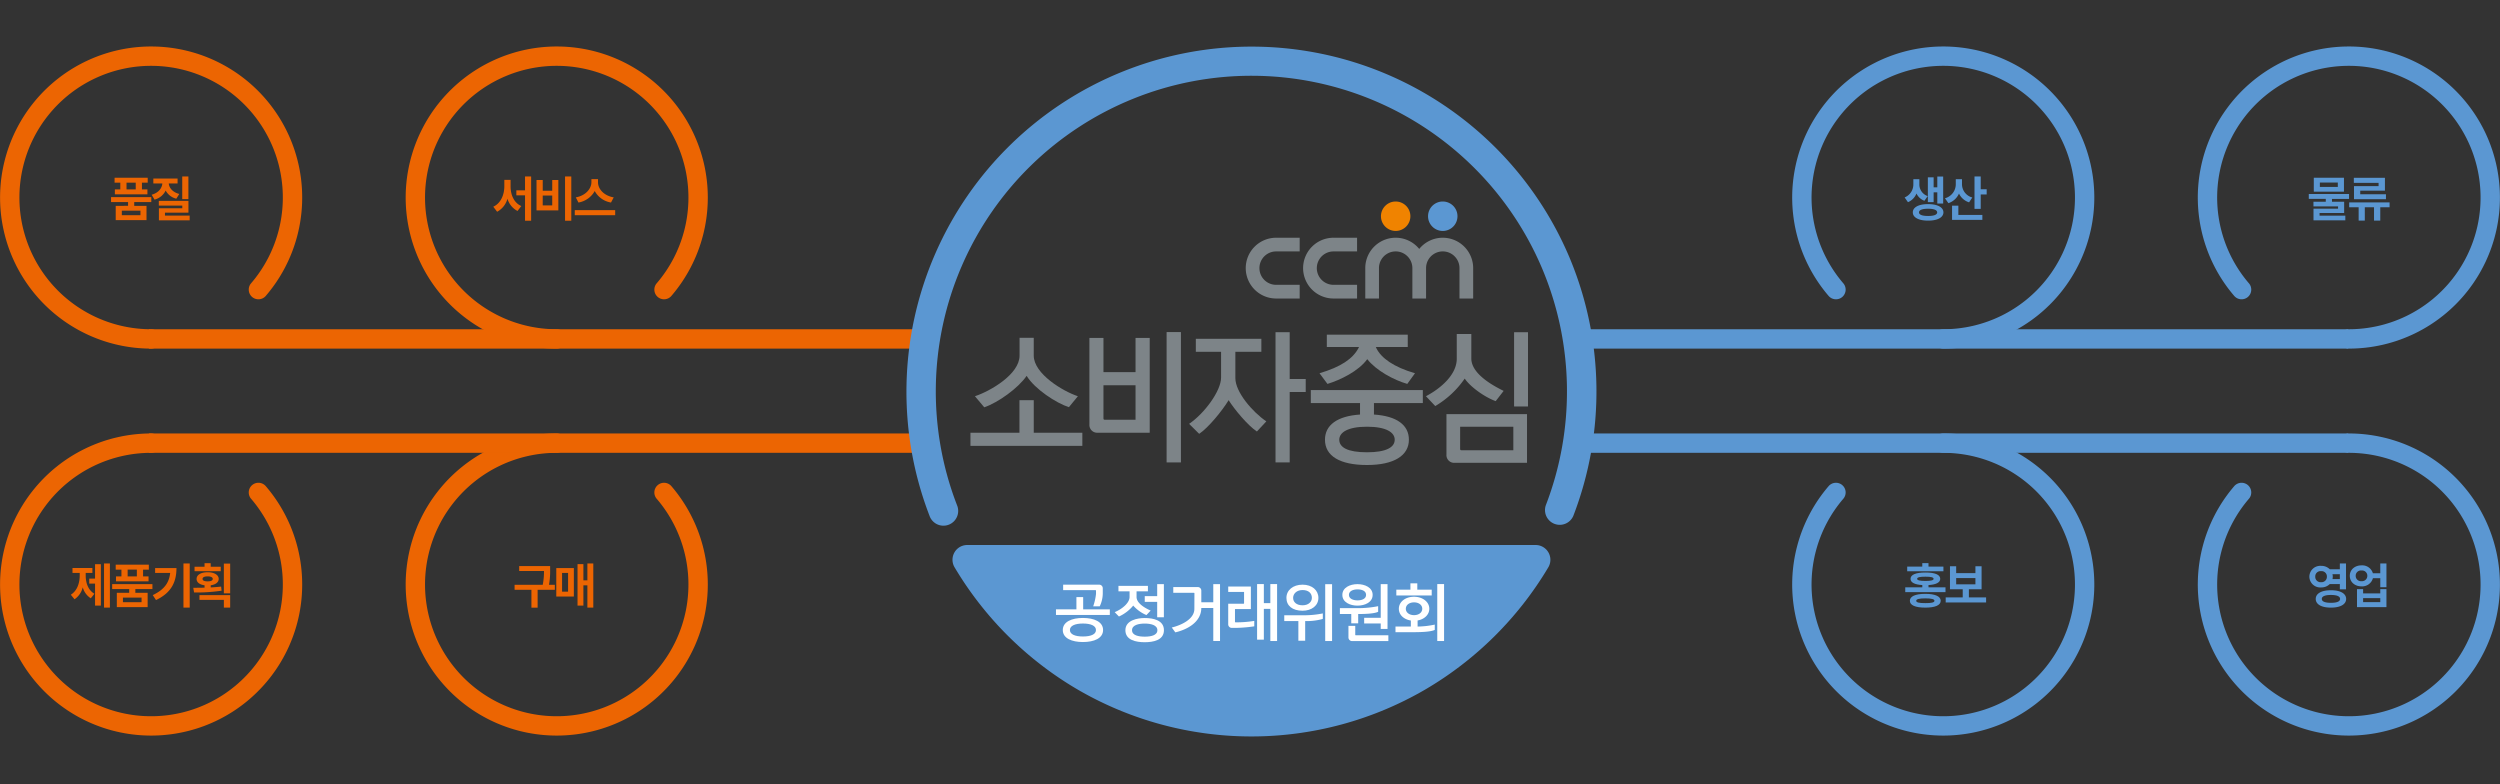 <svg xmlns="http://www.w3.org/2000/svg" xmlns:xlink="http://www.w3.org/1999/xlink" width="1000" height="313.609" viewBox="0 0 1000 313.609">
  <rect x="0" y="0" width="1000" height="313.609" fill="#333333" stroke="none"/>
  <defs>
    <clipPath id="clip-path">
      <rect id="사각형_573" data-name="사각형 573" width="120.856" height="120.856" fill="#ec6502"/>
    </clipPath>
    <clipPath id="clip-path-2">
      <rect id="사각형_573-2" data-name="사각형 573" width="120.856" height="120.856" fill="#5b97d2"/>
    </clipPath>
    <clipPath id="clip-path-3">
      <rect id="사각형_573-3" data-name="사각형 573" width="120.856" height="120.855" fill="#ec6502"/>
    </clipPath>
    <clipPath id="clip-path-4">
      <rect id="사각형_573-4" data-name="사각형 573" width="120.856" height="120.855" fill="#5b97d2"/>
    </clipPath>
    <clipPath id="clip-path-9">
      <rect id="사각형_378" data-name="사각형 378" width="276.017" height="276.014" fill="none"/>
    </clipPath>
  </defs>
  <g id="그룹_358" data-name="그룹 358" transform="translate(-345.978 -1439.48)">
    <g id="그룹_356" data-name="그룹 356" transform="translate(346 1458.046)">
      <path id="패스_540" data-name="패스 540" d="M16.736-10.907H.633v1.96h6.81v1.513H2.5v5.723h12.32V-7.434H9.906V-8.948h6.829Zm-14.687-5.8H4.338v2.7H2.165v1.979H15.184v-1.979H12.991v-2.7H15.3v-1.979H2.049ZM4.94-3.69V-5.514h7.45V-3.69ZM6.822-14.011v-2.7h3.686v2.7Zm24.752-5.161H29.11v9.06h2.464ZM16.887-11.877l1.125,1.96a6.868,6.868,0,0,0,4.472-3.628,6.59,6.59,0,0,0,4.259,3.259l1.183-1.9c-2.706-.708-4.045-2.435-4.21-4.191h3.531v-1.979h-9.7v1.979h3.609C20.99-14.486,19.632-12.634,16.887-11.877Zm2.852,4.346h9.39v1.067H19.778v4.831h12.3v-1.9H22.2V-4.7h9.39V-9.413H19.739Z" transform="translate(43.763 71.202)" fill="#ec6502"/>
      <path id="패스_547" data-name="패스 547" d="M6.226-16.029V-18.1H3.82v2.076A5.617,5.617,0,0,1,.328-10.791l1.339,1.9a6.287,6.287,0,0,0,3.4-3.482,5.7,5.7,0,0,0,3.182,2.92l1.319-1.882A4.878,4.878,0,0,1,6.226-16.029ZM3.607-4.815c-.01,2.047,2.367,3.308,6.111,3.3,3.725.01,6.111-1.251,6.131-3.3-.019-2.066-2.406-3.308-6.131-3.3C5.974-8.123,3.6-6.881,3.607-4.815Zm2.483,0C6.071-5.775,7.4-6.27,9.718-6.27c2.3,0,3.628.495,3.628,1.455S12.017-3.379,9.718-3.379C7.4-3.379,6.071-3.864,6.09-4.815ZM9.621-8.909H11.93v-3.938H13.4v4.482h2.348V-19.152H13.4v4.307H11.93v-4H9.621Zm13.654-7.237v-1.94H20.792v1.921a5.806,5.806,0,0,1-4.326,5.7L17.843-8.5a6.986,6.986,0,0,0,4.229-3.851,6.694,6.694,0,0,0,4.035,3.521l1.3-1.94A5.511,5.511,0,0,1,23.276-16.145ZM19.3-1.827H31.424V-3.806h-9.6V-7.512H19.3Zm8.983-4.4h2.483v-5.743h2.386v-2.1H30.764v-5.1H28.281Z" transform="translate(761.499 71.202)" fill="#5b97d2"/>
      <path id="패스_541" data-name="패스 541" d="M7.254-15.175v-2.639h-2.5v2.639c-.019,3.318-1.4,6.722-4.423,8.09L1.88-5.067a8.459,8.459,0,0,0,4.132-5.209,8.069,8.069,0,0,0,4.016,4.9l1.513-1.979C8.6-8.627,7.264-11.858,7.254-15.175Zm2.309,3.55h3.473V-1.478H15.48V-19.172H13.036v5.549H9.563ZM31.54-19.172h-2.5V-1.478h2.5ZM17.63-5.611h8.73V-17.775H23.916v4.307h-3.8v-4.307H17.63Zm2.483-2v-3.938h3.8v3.938Zm22.113-9.235v-1.28H39.588v1.28c-.019,2.561-2.318,5.335-6.247,6.034l1.067,2.057a9.2,9.2,0,0,0,6.509-4.608,9.029,9.029,0,0,0,6.509,4.608l1.086-2.057C44.516-11.489,42.217-14.254,42.227-16.844ZM32.934-3.69H49.095V-5.727H32.934Z" transform="translate(196.955 71.202)" fill="#ec6502"/>
      <path id="패스_546" data-name="패스 546" d="M16.736-12.063H.633v1.96h6.79v1.125H2.5v1.862h9.836V-6.2H2.515v4.676H15.242V-3.391H4.94V-4.458h9.836v-4.52H9.906V-10.1h6.829Zm-14.1-.931H14.7v-5.568H2.631Zm2.425-1.9v-1.746h7.178V-14.9ZM32.951-8.707H16.79v1.94h3.783v5.355h2.464V-6.767h3.686v5.355h2.5V-6.767h3.725Zm-14.3-7.819h9.895v1.319H18.711v5.219H31.5v-1.979H21.213V-13.4h9.875v-5.141H18.652Z" transform="translate(922.863 71.097)" fill="#5b97d2"/>
      <path id="패스_542" data-name="패스 542" d="M15.825-19.2H13.477V-1.541h2.348ZM.187-6.7,1.681-4.878A8.059,8.059,0,0,0,4.97-9.67a7.514,7.514,0,0,0,3.211,4.4L9.636-7.09c-2.58-1.474-3.5-4.443-3.492-7.372v-.951H8.821v-1.979H.867v1.979H3.757v.951C3.757-11.465,2.787-8.3.187-6.7ZM7.56-11.145H9.888v8.789h2.328V-18.905H9.888v5.762H7.56Zm25.276.213h-16.1v1.96h6.81v1.513H18.6v5.723h12.32V-7.458H26.006V-8.972h6.829Zm-14.687-5.8h2.289v2.7H18.265v1.979H31.283v-1.979H29.091v-2.7H31.4v-1.979H18.149ZM21.04-3.714V-5.538h7.45v1.824Zm1.882-10.321v-2.7h3.686v2.7ZM47.751-19.2h-2.5V-1.541h2.5ZM32.968-6.547l1.3,1.979C40.573-7.546,42.445-12,42.455-17.353H33.918v1.94h6.014C39.535-11.494,37.527-8.7,32.968-6.547Zm27.2-11.35H56.148v-1.416H53.684V-17.9h-4v1.8H60.164Zm-11,8.42.33,1.882a67.933,67.933,0,0,0,11-.718l-.175-1.649c-1.339.165-2.755.272-4.171.349v-.854c1.93-.272,3.182-1.193,3.2-2.542-.019-1.639-1.814-2.687-4.423-2.677-2.677-.01-4.433,1.038-4.423,2.677-.01,1.358,1.213,2.27,3.182,2.542v.941C52.074-9.476,50.531-9.476,49.163-9.476Zm2.483,4.831h9.759v3.1h2.522V-6.547H51.647Zm1.242-8.362c-.01-.689.776-1.028,2.037-1.028,1.213,0,2.037.34,2.037,1.028,0,.64-.825.98-2.037.97C53.665-12.027,52.879-12.367,52.888-13.007Zm8.517,5.762h2.522V-19.157H61.406Z" transform="translate(28.112 226.021)" fill="#ec6502"/>
      <path id="패스_544" data-name="패스 544" d="M8.665-7.055c-3.968.01-6.189.989-6.189,2.774,0,1.8,2.221,2.745,6.189,2.736,3.909.01,6.131-.931,6.15-2.736C14.8-6.066,12.574-7.045,8.665-7.055ZM.633-7.734h16.1V-9.655H9.926v-.912c3.036-.175,4.685-1.019,4.7-2.483-.01-1.678-2.115-2.542-5.937-2.542-3.8,0-5.956.863-5.937,2.542-.019,1.465,1.668,2.309,4.7,2.483v.912H.633Zm.776-8.342H15.9v-1.862H9.926v-1.4H7.443v1.4H1.409Zm3.609,11.8c-.01-.66,1.135-.96,3.647-.97,2.483.01,3.638.31,3.647.97-.01.669-1.164.951-3.647.931C6.152-3.33,5.008-3.611,5.017-4.281Zm.369-8.769c0-.621,1.067-.883,3.3-.873,2.251-.01,3.279.252,3.279.873,0,.563-1.028.834-3.279.834C6.453-12.216,5.386-12.487,5.386-13.05ZM32.97-5.619H26.083V-8.879h5.083v-9.2H28.7v2.736H21v-2.736H18.517v9.2h5.1v3.259h-6.81V-3.6H32.97ZM21-10.858v-2.5h7.7v2.5Z" transform="translate(761.447 226.025)" fill="#5b97d2"/>
      <path id="패스_543" data-name="패스 543" d="M14.854-18.144H2.476v1.979H12.39a27.058,27.058,0,0,1-.5,5.529H.633v2H7.365V-1.5H9.848v-7.14h6.887v-2H14.4a31.273,31.273,0,0,0,.456-5.917Zm17.263-1.028H29.75v6.732H28.159v-6.48H25.811V-2.332h2.348v-8.09H29.75v8.905h2.367ZM17.314-5.96h7.023V-17.348H17.314ZM19.623-7.9v-7.489h2.406V-7.9Z" transform="translate(205.18 225.997)" fill="#ec6502"/>
      <path id="패스_545" data-name="패스 545" d="M5.609-18.221a4.372,4.372,0,0,0-4.7,4.326,4.374,4.374,0,0,0,4.7,4.307,4.768,4.768,0,0,0,3.463-1.358H13.1v2.115h2.464V-19.172H13.1v2.328H9.092A4.773,4.773,0,0,0,5.609-18.221ZM3.262-13.895a2.121,2.121,0,0,1,2.348-2.212,2.123,2.123,0,0,1,2.309,2.212,2.149,2.149,0,0,1-2.309,2.212A2.146,2.146,0,0,1,3.262-13.895ZM3.456-4.99c0,2.192,2.338,3.482,6.073,3.473,3.735.01,6.082-1.28,6.092-3.473-.01-2.192-2.357-3.482-6.092-3.473C5.793-8.472,3.456-7.182,3.456-4.99Zm2.425,0c0-1.057,1.31-1.581,3.647-1.591,2.386.01,3.657.534,3.667,1.591-.01,1.028-1.28,1.552-3.667,1.552C7.19-3.438,5.881-3.961,5.881-4.99Zm4.268-9.895H13.1v1.96H10.159a4.5,4.5,0,0,0,.107-.97A4.126,4.126,0,0,0,10.149-14.884Zm11.637-3.531c-2.716-.019-4.714,1.756-4.7,4.171-.019,2.464,1.979,4.229,4.7,4.229a4.44,4.44,0,0,0,4.54-3.259h2.949v3.589h2.464v-9.487H29.274v3.919H26.316A4.423,4.423,0,0,0,21.786-18.415Zm-2.348,4.171a2.09,2.09,0,0,1,2.348-2.115,2.092,2.092,0,0,1,2.309,2.115,2.126,2.126,0,0,1-2.309,2.154A2.123,2.123,0,0,1,19.438-14.244Zm.524,12.533H31.738v-7.2H29.274V-7.2H22.406V-8.909H19.962Zm2.445-2V-5.3h6.868v1.591Z" transform="translate(922.815 225.997)" fill="#5b97d2"/>
      <g id="그룹_340" data-name="그룹 340" transform="translate(0 0.023)">
        <g id="그룹_339" data-name="그룹 339" clip-path="url(#clip-path)">
          <path id="패스_536" data-name="패스 536" d="M60.428,120.856a60.424,60.424,0,1,1,45.91-21.135,3.874,3.874,0,1,1-5.883-5.04,52.682,52.682,0,1,0-40.027,18.428,3.874,3.874,0,0,1,0,7.747" fill="#ec6502"/>
        </g>
      </g>
      <g id="그룹_344" data-name="그룹 344" transform="translate(879.1 0.023)">
        <g id="그룹_339-2" data-name="그룹 339" clip-path="url(#clip-path-2)">
          <path id="패스_536-2" data-name="패스 536" d="M60.428,120.856a60.424,60.424,0,1,0-45.91-21.135A3.874,3.874,0,1,0,20.4,94.68a52.682,52.682,0,1,1,40.027,18.428,3.874,3.874,0,0,0,0,7.747" fill="#5b97d2"/>
        </g>
      </g>
      <g id="그룹_343" data-name="그룹 343" transform="translate(0 154.818)">
        <g id="그룹_339-3" data-name="그룹 339" transform="translate(0 0.001)" clip-path="url(#clip-path-3)">
          <path id="패스_536-3" data-name="패스 536" d="M60.428,0a60.424,60.424,0,1,0,45.91,21.135,3.874,3.874,0,1,0-5.883,5.04A52.682,52.682,0,1,1,60.428,7.747a3.874,3.874,0,0,0,0-7.747" fill="#ec6502"/>
        </g>
      </g>
      <g id="그룹_345" data-name="그룹 345" transform="translate(879.1 154.818)">
        <g id="그룹_339-4" data-name="그룹 339" transform="translate(0.001 0.001)" clip-path="url(#clip-path-4)">
          <path id="패스_536-4" data-name="패스 536" d="M60.428,0a60.424,60.424,0,1,1-45.91,21.135,3.874,3.874,0,1,1,5.883,5.04A52.682,52.682,0,1,0,60.428,7.747a3.874,3.874,0,0,1,0-7.747" fill="#5b97d2"/>
        </g>
      </g>
      <g id="그룹_341" data-name="그룹 341" transform="translate(162.244 0.023)">
        <g id="그룹_339-5" data-name="그룹 339" clip-path="url(#clip-path)">
          <path id="패스_536-5" data-name="패스 536" d="M60.428,120.856a60.424,60.424,0,1,1,45.91-21.135,3.874,3.874,0,1,1-5.883-5.04,52.682,52.682,0,1,0-40.027,18.428,3.874,3.874,0,0,1,0,7.747" fill="#ec6502"/>
        </g>
      </g>
      <g id="그룹_346" data-name="그룹 346" transform="translate(716.856 0.023)">
        <g id="그룹_339-6" data-name="그룹 339" clip-path="url(#clip-path-2)">
          <path id="패스_536-6" data-name="패스 536" d="M60.428,120.856a60.424,60.424,0,1,0-45.91-21.135A3.874,3.874,0,1,0,20.4,94.68a52.682,52.682,0,1,1,40.027,18.428,3.874,3.874,0,0,0,0,7.747" fill="#5b97d2"/>
        </g>
      </g>
      <g id="그룹_342" data-name="그룹 342" transform="translate(162.244 154.818)">
        <g id="그룹_339-7" data-name="그룹 339" transform="translate(0 0.001)" clip-path="url(#clip-path-3)">
          <path id="패스_536-7" data-name="패스 536" d="M60.428,0a60.424,60.424,0,1,0,45.91,21.135,3.874,3.874,0,1,0-5.883,5.04A52.682,52.682,0,1,1,60.428,7.747a3.874,3.874,0,0,0,0-7.747" fill="#ec6502"/>
        </g>
      </g>
      <g id="그룹_347" data-name="그룹 347" transform="translate(716.855 154.818)">
        <g id="그룹_339-8" data-name="그룹 339" transform="translate(0 0.001)" clip-path="url(#clip-path-4)">
          <path id="패스_536-8" data-name="패스 536" d="M60.428,0a60.424,60.424,0,1,1-45.91,21.135,3.874,3.874,0,1,1,5.883,5.04A52.682,52.682,0,1,0,60.428,7.747a3.874,3.874,0,0,1,0-7.747" fill="#5b97d2"/>
        </g>
      </g>
      <rect id="사각형_575" data-name="사각형 575" width="310.154" height="7.74" transform="translate(59.6 113.137)" fill="#ec6502"/>
      <rect id="사각형_1006" data-name="사각형 1006" width="310.154" height="7.74" transform="translate(59.6 154.819)" fill="#ec6502"/>
      <rect id="사각형_577" data-name="사각형 577" width="310.154" height="7.74" transform="translate(629.111 113.137)" fill="#5b97d2"/>
      <rect id="사각형_1005" data-name="사각형 1005" width="310.154" height="7.74" transform="translate(629.111 154.819)" fill="#5b97d2"/>
      <g id="그룹_197" data-name="그룹 197" transform="translate(362.543 0)">
        <g id="그룹_196" data-name="그룹 196" transform="translate(0 0)" clip-path="url(#clip-path-9)">
          <path id="패스_284" data-name="패스 284" d="M240.834,81.928H13.469A5.9,5.9,0,0,0,8.4,90.84a138.825,138.825,0,0,0,49.441,49.017,138.143,138.143,0,0,0,138.624,0A138.988,138.988,0,0,0,245.91,90.84a5.907,5.907,0,0,0-5.076-8.912" transform="translate(10.859 117.51)" fill="#5b97d2"/>
          <path id="패스_285" data-name="패스 285" d="M265.172,84.286A138.046,138.046,0,0,0,9.246,187.766a5.9,5.9,0,1,0,11-4.255A126.249,126.249,0,0,1,254.308,88.879a126.662,126.662,0,0,1,1.463,94.631,5.9,5.9,0,0,0,11,4.255,138.484,138.484,0,0,0-1.6-103.48" transform="translate(0 0)" fill="#5b97d2"/>
          <path id="패스_286" data-name="패스 286" d="M89.748,31.374a5.886,5.886,0,1,1-5.889-5.889,5.884,5.884,0,0,1,5.889,5.889" transform="translate(111.842 36.553)" fill="#f08300"/>
          <path id="패스_287" data-name="패스 287" d="M55.757,43.592A12.169,12.169,0,0,0,67.914,55.751h9.421V50.276H67.914a6.681,6.681,0,0,1,0-13.362h9.421V31.437H67.914A12.168,12.168,0,0,0,55.757,43.592" transform="translate(79.973 45.09)" fill="#7d8488"/>
          <path id="패스_288" data-name="패스 288" d="M65.183,43.592A12.174,12.174,0,0,0,77.35,55.751h9.418V50.276H77.35a6.681,6.681,0,1,1,0-13.362h9.418V31.437H77.35A12.173,12.173,0,0,0,65.183,43.592" transform="translate(93.493 45.09)" fill="#7d8488"/>
          <path id="패스_289" data-name="패스 289" d="M97.488,31.374a5.887,5.887,0,1,1-5.881-5.889,5.88,5.88,0,0,1,5.881,5.889" transform="translate(122.939 36.553)" fill="#5b97d2"/>
          <path id="패스_290" data-name="패스 290" d="M106.4,31.437a12.15,12.15,0,0,0-9.423,4.479A12.152,12.152,0,0,0,75.4,43.592V55.751h5.475V43.592a6.681,6.681,0,0,1,13.362,0V55.751h5.477V43.592a6.683,6.683,0,0,1,13.367,0V55.751h5.475V43.592A12.169,12.169,0,0,0,106.4,31.437" transform="translate(108.147 45.09)" fill="#7d8488"/>
          <path id="패스_291" data-name="패스 291" d="M35.454,90.487h-2.7v4.9H24.575v2.244H46.116V95.39H35.454Z" transform="translate(35.248 129.787)" fill="#fff"/>
          <path id="패스_292" data-name="패스 292" d="M38.9,90.881v1.268A22.643,22.643,0,0,1,37.777,97.1l2.607.022a12.3,12.3,0,0,0,1.22-5.093V89.878a1.429,1.429,0,0,0-1.456-1.434H25.754v2.2H38.663c.17,0,.241.073.241.236" transform="translate(36.939 126.856)" fill="#fff"/>
          <path id="패스_293" data-name="패스 293" d="M33.753,93.914c-4.423,0-8.058,1.509-8.058,4.83s3.634,4.805,8.058,4.805c4.445,0,8.058-1.483,8.058-4.805s-3.613-4.83-8.058-4.83m0,7.412c-3.109,0-5.212-.84-5.212-2.583,0-1.726,2.1-2.6,5.212-2.6,3.152,0,5.212.879,5.212,2.6,0,1.743-2.059,2.583-5.212,2.583" transform="translate(36.855 134.702)" fill="#fff"/>
          <path id="패스_294" data-name="패스 294" d="M43.7,93.925c-2.89,0-7.717.884-7.717,4.873,0,4.017,4.331,4.805,7.717,4.805s7.7-.764,7.7-4.805-4.328-4.873-7.7-4.873m.029,7.454c-2.415,0-5.09-.48-5.09-2.58,0-2.084,2.675-2.656,5.09-2.656,2.369,0,5.046.572,5.046,2.656,0,2.1-2.678,2.58-5.046,2.58" transform="translate(51.608 134.718)" fill="#fff"/>
          <path id="패스_295" data-name="패스 295" d="M41.634,96.528a14.644,14.644,0,0,0,5.287,3.8l1.694-1.8c-2.2-.954-5.643-2.914-5.643-5.426V90.839h4.54v-2.2H35.726v2.2h4.45V93.11c0,2.1-2.512,4.594-5.952,6.047l1.7,1.745a15.893,15.893,0,0,0,5.713-4.374" transform="translate(49.088 127.139)" fill="#fff"/>
          <path id="패스_296" data-name="패스 296" d="M39.163,95.457h4.973V101.6h2.678V88.356H44.137v4.8H39.163Z" transform="translate(56.173 126.73)" fill="#fff"/>
          <path id="패스_297" data-name="패스 297" d="M60.2,95.6H55.413V90.985A1.42,1.42,0,0,0,54,89.527h-9.8V91.82h8.2c.168,0,.263.073.263.239l-.027,6.193c0,4.233-5.472,6.6-9.036,7.456l1.412,1.94c4.686-1.074,10.395-4.087,10.395-9.754H60.2v13.218h2.7V88.356H60.2Z" transform="translate(62.546 126.73)" fill="#fff"/>
          <path id="패스_298" data-name="패스 298" d="M62.924,95.969h-2.6V88.347h-2.7v22.233h2.7V98.264h2.6v12.863h2.7V88.347h-2.7Z" transform="translate(82.648 126.717)" fill="#fff"/>
          <path id="패스_299" data-name="패스 299" d="M55.824,103.068c-.168,0-.241-.071-.241-.236V97.758h6.358V88.749H52.878v2.174h6.337v4.45c0,.163-.071.258-.241.258h-6.1v8.223a1.419,1.419,0,0,0,1.463,1.441,54.864,54.864,0,0,0,8.963-.626V102.5a43.955,43.955,0,0,1-7.481.572" transform="translate(75.844 127.294)" fill="#fff"/>
          <path id="패스_300" data-name="패스 300" d="M68.9,98.868c3.632,0,6.334-2.035,6.334-5.141,0-3.057-2.537-5.282-6.334-5.282-3.851,0-6.456,2.225-6.456,5.282,0,3.157,2.415,5.141,6.456,5.141m0-8.272c2.461,0,3.727,1.336,3.727,3.131,0,1.558-1.339,2.965-3.727,2.965-2.464,0-3.778-1.312-3.778-2.965,0-1.67,1.434-3.131,3.778-3.131" transform="translate(89.56 126.856)" fill="#fff"/>
          <path id="패스_301" data-name="패스 301" d="M68.816,111.1h2.746V88.365H68.816Z" transform="translate(98.703 126.743)" fill="#fff"/>
          <path id="패스_302" data-name="패스 302" d="M62.087,93.906v2.322H67.73v7.87h2.726v-7.87a23.73,23.73,0,0,0,6.716-.767l.338-.124V93.168a37.6,37.6,0,0,1-7.819.738Z" transform="translate(89.052 133.632)" fill="#fff"/>
          <path id="패스_303" data-name="패스 303" d="M77.684,96.959c2.98,0,6.066-1.339,6.066-4.3,0-2.941-3.087-4.3-6.066-4.3s-6.052,1.361-6.052,4.3c0,2.963,3.087,4.3,6.052,4.3m0-6.5c1.789,0,3.437.594,3.437,2.2,0,1.556-1.648,2.2-3.437,2.2-1.7,0-3.423-.645-3.423-2.2s1.721-2.2,3.423-2.2" transform="translate(102.743 126.73)" fill="#fff"/>
          <path id="패스_304" data-name="패스 304" d="M75.216,104.084H81.84v2.2h2.724V88.356H81.84v13.459H75.216Z" transform="translate(107.883 126.73)" fill="#fff"/>
          <path id="패스_305" data-name="패스 305" d="M75.356,98.75V95.21H72.634v4.637a1.46,1.46,0,0,0,1.453,1.461H88.6v-2.32H75.572a.224.224,0,0,1-.217-.239" transform="translate(104.18 136.561)" fill="#fff"/>
          <path id="패스_306" data-name="패스 306" d="M75.777,98.839h2.768V95.114c2.537,0,5.925-.1,7.651-.745l.333-.144V91.979a40.978,40.978,0,0,1-8.3.791h-7v2.344h4.547Z" transform="translate(102.166 131.926)" fill="#fff"/>
          <path id="패스_307" data-name="패스 307" d="M94.655,90.759H88.893V88.229H86.14v2.529H80.5v2.32H94.655Z" transform="translate(115.465 126.548)" fill="#fff"/>
          <path id="패스_308" data-name="패스 308" d="M89.208,99.918c2.678-.455,4.684-2.3,4.684-4.684,0-2.8-2.746-4.805-6.115-4.805-3.42,0-6.069,2.008-6.069,4.805,0,2.485,2,4.253,4.8,4.708v2.412H80.364v2.252h6.767c3.462,0,6.86-.124,8.6-.769l.341-.136v-2.132a34.689,34.689,0,0,1-6.862.786ZM84.5,95.234c0-1.534,1.436-2.558,3.279-2.558,1.908,0,3.291,1.052,3.291,2.558s-1.383,2.554-3.291,2.554c-1.843,0-3.279-1.025-3.279-2.554" transform="translate(115.267 129.703)" fill="#fff"/>
          <path id="패스_309" data-name="패스 309" d="M87.229,88.346v22.78H89.95V88.346Z" transform="translate(125.113 126.716)" fill="#fff"/>
          <path id="패스_310" data-name="패스 310" d="M31.943,63.091c3.238,5.3,11.892,10.942,16.909,12.527l3.586-4.374c-5.969-1.967-17.654-8.97-17.654-16.249V47.884H29.112v7.111c0,7.5-11.836,14.282-17.853,16.249l3.727,4.43c5.621-1.918,13.632-7.717,16.957-12.583" transform="translate(16.149 68.681)" fill="#7d8488"/>
          <path id="패스_311" data-name="패스 311" d="M35.84,58.13H30.122V71.154h-19.6V76.4H55.28V71.154H35.84Z" transform="translate(15.094 83.377)" fill="#7d8488"/>
          <path id="패스_312" data-name="패스 312" d="M66.324,46.962H60.65v52.08h5.674V70.867h6.407V65.672H66.324Z" transform="translate(86.991 67.358)" fill="#7d8488"/>
          <path id="패스_313" data-name="패스 313" d="M64.953,63.8V53.236h10.4V48.041H49.139v5.195h10.1V63.577c0,5.253-6.573,14.275-12.787,18.491l4.026,3.995C54.164,83.6,59.626,76.924,62.263,72.6c2.386,3.773,7.612,10.066,11.3,12.527l3.776-4.048C71.718,77.253,64.953,69.322,64.953,63.8" transform="translate(66.627 68.906)" fill="#7d8488"/>
          <path id="패스_314" data-name="패스 314" d="M67.878,62.793l3.177,4.265c5.219-1.582,12.486-5.139,15.918-9.9,3.576,4.538,10.548,8.318,16.013,9.9l3.087-4.265c-8.513-2.464-13.486-6.071-15.419-9.956l-.248-.548H103.18V47.367H70.806v4.922H83.684l-.239.492c-2.242,4.155-6.867,7.442-15.567,10.012" transform="translate(97.358 67.939)" fill="#7d8488"/>
          <path id="패스_315" data-name="패스 315" d="M66.449,61.664H86.138v4.594c-9.095.6-14.024,4.214-14.024,10.066,0,6.563,6.015,10.119,16.814,10.119s16.755-3.773,16.755-10.119c0-5.906-4.873-9.462-13.978-10.066V61.664h19.55V56.469H66.449Zm33.564,14.659c0,3.006-3.335,5.032-11.086,5.032-7.77,0-11.093-1.969-11.093-5.032,0-2.9,3.384-5.2,11.093-5.2,7.751,0,11.086,2.3,11.086,5.2" transform="translate(95.309 80.994)" fill="#7d8488"/>
          <path id="패스_316" data-name="패스 316" d="M42.754,99.074H48.48V46.939H42.754Z" transform="translate(61.323 67.325)" fill="#7d8488"/>
          <path id="패스_317" data-name="패스 317" d="M48.525,61.582H35.694V47.906H30.068V82.532a3.107,3.107,0,0,0,3.038,3.286H54.192V47.906H48.525Zm0,18.491v.545H36.193c-.348,0-.5-.166-.5-.545V66.83H48.525Z" transform="translate(43.127 68.712)" fill="#7d8488"/>
          <path id="패스_318" data-name="패스 318" d="M99.853,76.665h5.562v-29.7H99.853Z" transform="translate(143.22 67.358)" fill="#7d8488"/>
          <path id="패스_319" data-name="패스 319" d="M100.883,65.084c2.235,3.337,8,7.442,12.383,9.026l3.182-4.1c-5.718-2.79-12.929-7.33-12.929-12.963V47.255H97.694v9.9c0,6.29-6.215,11.763-12.325,14.988l3.722,3.936a37.372,37.372,0,0,0,11.792-11" transform="translate(122.446 67.778)" fill="#7d8488"/>
          <path id="패스_320" data-name="패스 320" d="M88.738,76.616A3.066,3.066,0,0,0,91.771,79.9h29.192V60.423H88.738Zm5.475-11.164h21.276v9.411H94.709c-.348,0-.5-.166-.5-.548Z" transform="translate(127.278 86.665)" fill="#7d8488"/>
        </g>
      </g>
    </g>
    <rect id="사각형_582" data-name="사각형 582" width="1000" height="313.609" transform="translate(345.978 1439.48)" fill="none"/>
  </g>
</svg>
